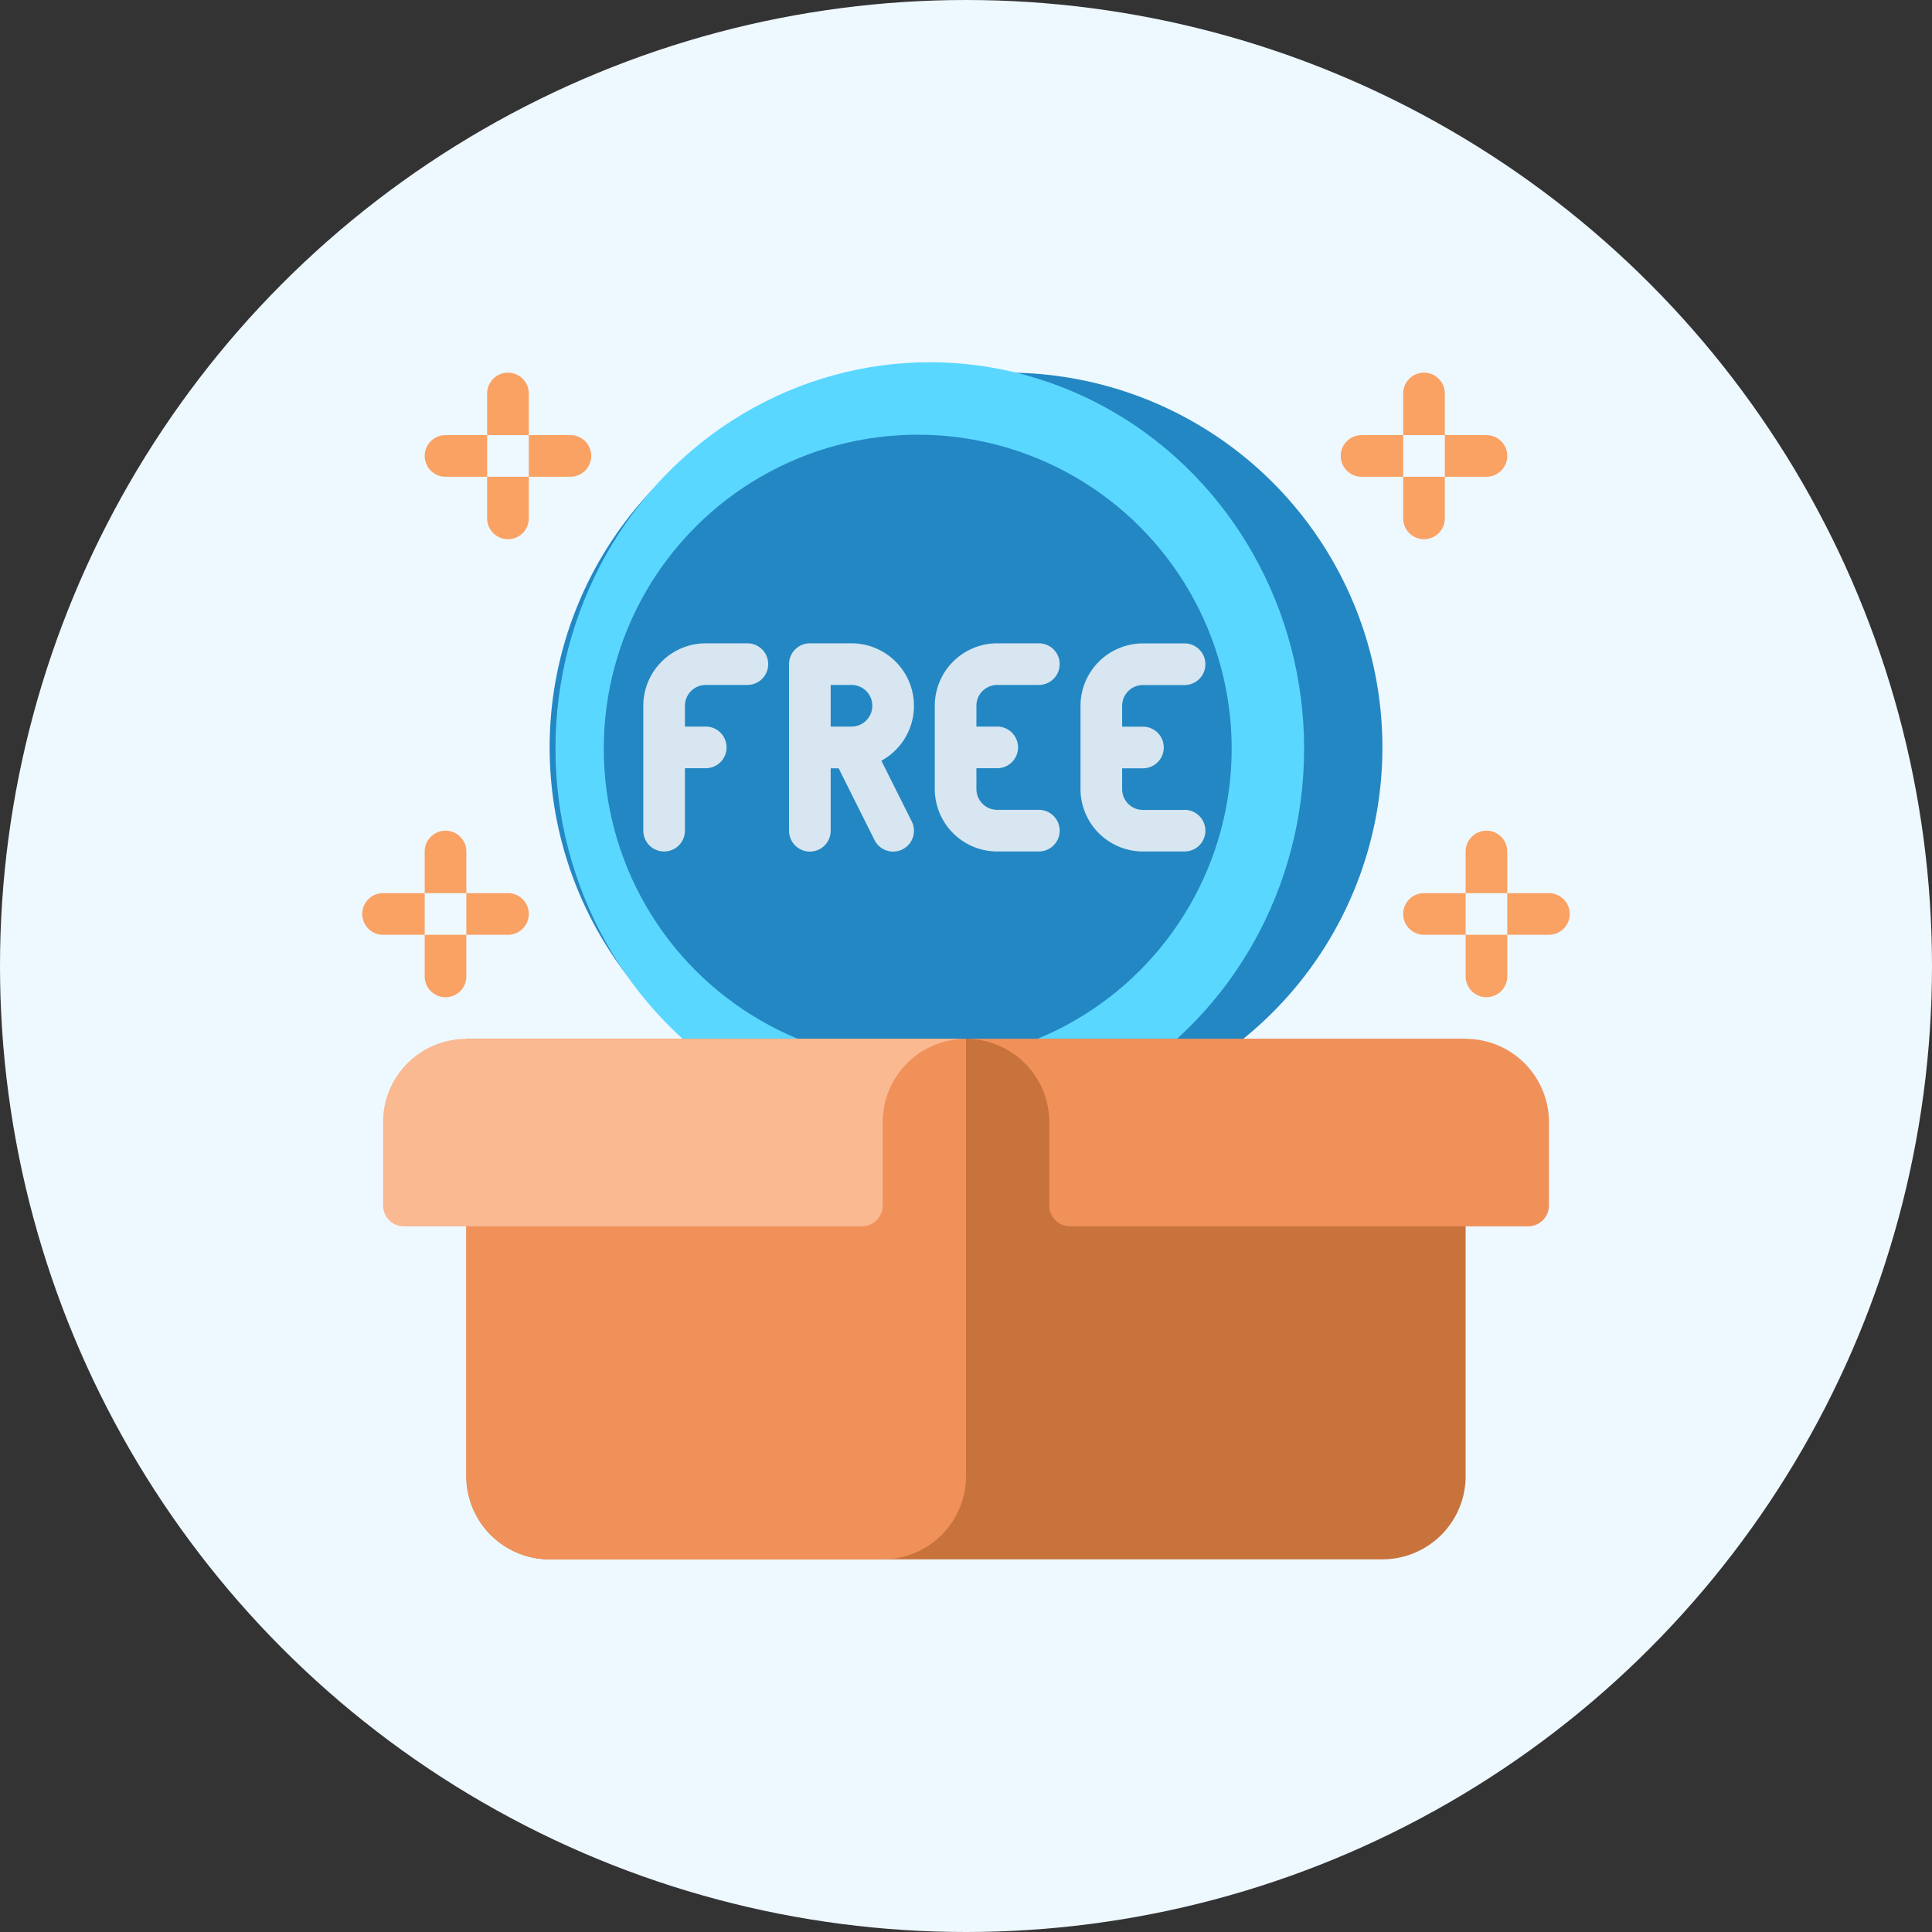 <svg xmlns="http://www.w3.org/2000/svg" width="80" height="80" viewBox="0 0 80 80">
  <rect x="0" y="0" width="80" height="80" fill="#333333" stroke="none"/>
  <g id="Group_15010" data-name="Group 15010" transform="translate(-393 -500)">
    <circle id="Ellipse_816" data-name="Ellipse 816" cx="40" cy="40" r="40" transform="translate(393 500)" fill="#eef8ff"/>
    <g id="Group_15009" data-name="Group 15009" transform="translate(384 475.431)">
      <g id="Group_7" data-name="Group 7" transform="translate(31.759 40)">
        <g id="Group_3" data-name="Group 3" transform="translate(0 0)">
          <path id="Path_8" data-name="Path 8" d="M114.966,71.035h-3.448a15.517,15.517,0,1,1,0-31.035h3.448a15.517,15.517,0,1,1,0,31.035Z" transform="translate(-96 -40)" fill="#2387c3"/>
        </g>
        <g id="Group_6" data-name="Group 6" transform="translate(0.118 0)">
          <g id="Group_4" data-name="Group 4" transform="translate(0)">
            <ellipse id="Ellipse_3" data-name="Ellipse 3" cx="15.5" cy="16" rx="15.5" ry="16" transform="translate(0.124 -0.431)" fill="#5ad7ff"/>
          </g>
          <g id="Group_5" data-name="Group 5" transform="translate(2.234 2.234)">
            <circle id="Ellipse_4" data-name="Ellipse 4" cx="13" cy="13" r="13" transform="translate(-0.11 0.335)" fill="#2387c3"/>
          </g>
        </g>
      </g>
      <g id="Group_12" data-name="Group 12" transform="translate(24.862 67.586)">
        <g id="Group_8" data-name="Group 8" transform="translate(3.448)">
          <path id="Path_9" data-name="Path 9" d="M101.931,317.552H67.448A3.448,3.448,0,0,1,64,314.1V296h41.379v18.1A3.448,3.448,0,0,1,101.931,317.552Z" transform="translate(-64 -296)" fill="#c8733c"/>
        </g>
        <g id="Group_9" data-name="Group 9" transform="translate(3.448)">
          <path id="Path_10" data-name="Path 10" d="M81.241,317.552H67.448A3.448,3.448,0,0,1,64,314.1V296H84.69v18.1A3.448,3.448,0,0,1,81.241,317.552Z" transform="translate(-64 -296)" fill="#f0915a"/>
        </g>
        <g id="Group_10" data-name="Group 10" transform="translate(0)">
          <path id="Path_11" data-name="Path 11" d="M56.138,296a3.448,3.448,0,0,0-3.448,3.448V302.9a.862.862,0,0,1-.862.862H32.862A.862.862,0,0,1,32,302.9v-3.448A3.448,3.448,0,0,1,35.448,296Z" transform="translate(-32 -296)" fill="#fab991"/>
        </g>
        <g id="Group_11" data-name="Group 11" transform="translate(24.138)">
          <path id="Path_12" data-name="Path 12" d="M256,296a3.448,3.448,0,0,1,3.448,3.448V302.9a.862.862,0,0,0,.862.862h18.966a.862.862,0,0,0,.862-.862v-3.448A3.448,3.448,0,0,0,276.69,296Z" transform="translate(-256 -296)" fill="#f0915a"/>
        </g>
      </g>
      <g id="Group_13" data-name="Group 13" transform="translate(35.638 51.207)">
        <path id="Path_13" data-name="Path 13" d="M136.31,144h-1.724A2.589,2.589,0,0,0,132,146.586v5.172a.862.862,0,1,0,1.724,0v-2.586h.862a.862.862,0,1,0,0-1.724h-.862v-.862a.863.863,0,0,1,.862-.862h1.724a.862.862,0,1,0,0-1.724Z" transform="translate(-132 -144)" fill="#d7e6f0"/>
        <path id="Path_14" data-name="Path 14" d="M193.172,146.586A2.589,2.589,0,0,0,190.586,144h-1.724a.862.862,0,0,0-.862.862v6.9a.862.862,0,1,0,1.724,0v-2.586h.329l1.486,2.972a.862.862,0,0,0,1.542-.771l-1.258-2.516a2.588,2.588,0,0,0,1.349-2.27Zm-3.448-.862h.862a.862.862,0,1,1,0,1.724h-.862Z" transform="translate(-181.965 -144)" fill="#d7e6f0"/>
        <path id="Path_15" data-name="Path 15" d="M246.586,145.724h1.724a.862.862,0,1,0,0-1.724h-1.724A2.589,2.589,0,0,0,244,146.586v3.448a2.589,2.589,0,0,0,2.586,2.586h1.724a.862.862,0,1,0,0-1.724h-1.724a.863.863,0,0,1-.862-.862v-.862h.862a.862.862,0,1,0,0-1.724h-.862v-.862A.863.863,0,0,1,246.586,145.724Z" transform="translate(-231.931 -144)" fill="#d7e6f0"/>
        <path id="Path_16" data-name="Path 16" d="M304.31,150.9h-1.724a.863.863,0,0,1-.862-.862v-.862h.862a.862.862,0,1,0,0-1.724h-.862v-.862a.863.863,0,0,1,.862-.862h1.724a.862.862,0,0,0,0-1.724h-1.724A2.589,2.589,0,0,0,300,146.586v3.448a2.589,2.589,0,0,0,2.586,2.586h1.724a.862.862,0,0,0,0-1.724Z" transform="translate(-281.897 -144)" fill="#d7e6f0"/>
      </g>
      <g id="Group_18" data-name="Group 18" transform="translate(64.517 40)">
        <g id="Group_14" data-name="Group 14" transform="translate(2.586 0)">
          <path id="Path_17" data-name="Path 17" d="M425.724,42.586H424V40.862a.862.862,0,1,1,1.724,0Z" transform="translate(-424 -40)" fill="#f9a263"/>
        </g>
        <g id="Group_15" data-name="Group 15" transform="translate(2.586 4.31)">
          <path id="Path_18" data-name="Path 18" d="M424.862,82.586a.862.862,0,0,1-.862-.862V80h1.724v1.724A.862.862,0,0,1,424.862,82.586Z" transform="translate(-424 -80)" fill="#f9a263"/>
        </g>
        <g id="Group_16" data-name="Group 16" transform="translate(4.31 2.586)">
          <path id="Path_19" data-name="Path 19" d="M440,65.724V64h1.724a.862.862,0,0,1,0,1.724Z" transform="translate(-440 -64)" fill="#f9a263"/>
        </g>
        <g id="Group_17" data-name="Group 17" transform="translate(0 2.586)">
          <path id="Path_20" data-name="Path 20" d="M400,64.862a.862.862,0,0,1,.862-.862h1.724v1.724h-1.724A.862.862,0,0,1,400,64.862Z" transform="translate(-400 -64)" fill="#f9a263"/>
        </g>
      </g>
      <g id="Group_23" data-name="Group 23" transform="translate(67.103 58.966)">
        <g id="Group_19" data-name="Group 19" transform="translate(2.586 0)">
          <path id="Path_21" data-name="Path 21" d="M449.724,218.586H448v-1.724a.862.862,0,0,1,1.724,0Z" transform="translate(-448 -216)" fill="#f9a263"/>
        </g>
        <g id="Group_20" data-name="Group 20" transform="translate(2.586 4.31)">
          <path id="Path_22" data-name="Path 22" d="M448.862,258.586a.862.862,0,0,1-.862-.862V256h1.724v1.724A.862.862,0,0,1,448.862,258.586Z" transform="translate(-448 -256)" fill="#f9a263"/>
        </g>
        <g id="Group_21" data-name="Group 21" transform="translate(4.31 2.586)">
          <path id="Path_23" data-name="Path 23" d="M464,241.724V240h1.724a.862.862,0,1,1,0,1.724Z" transform="translate(-464 -240)" fill="#f9a263"/>
        </g>
        <g id="Group_22" data-name="Group 22" transform="translate(0 2.586)">
          <path id="Path_24" data-name="Path 24" d="M424,240.862a.862.862,0,0,1,.862-.862h1.724v1.724h-1.724A.862.862,0,0,1,424,240.862Z" transform="translate(-424 -240)" fill="#f9a263"/>
        </g>
      </g>
      <g id="Group_28" data-name="Group 28" transform="translate(26.586 40)">
        <g id="Group_24" data-name="Group 24" transform="translate(2.586 0)">
          <path id="Path_25" data-name="Path 25" d="M72,42.586h1.724V40.862a.862.862,0,1,0-1.724,0Z" transform="translate(-72 -40)" fill="#f9a263"/>
        </g>
        <g id="Group_25" data-name="Group 25" transform="translate(2.586 4.31)">
          <path id="Path_26" data-name="Path 26" d="M72.862,82.586a.862.862,0,0,0,.862-.862V80H72v1.724A.862.862,0,0,0,72.862,82.586Z" transform="translate(-72 -80)" fill="#f9a263"/>
        </g>
        <g id="Group_26" data-name="Group 26" transform="translate(0 2.586)">
          <path id="Path_27" data-name="Path 27" d="M50.586,65.724V64H48.862a.862.862,0,0,0,0,1.724Z" transform="translate(-48 -64)" fill="#f9a263"/>
        </g>
        <g id="Group_27" data-name="Group 27" transform="translate(4.31 2.586)">
          <path id="Path_28" data-name="Path 28" d="M90.586,64.862A.862.862,0,0,0,89.724,64H88v1.724h1.724A.862.862,0,0,0,90.586,64.862Z" transform="translate(-88 -64)" fill="#f9a263"/>
        </g>
      </g>
      <g id="Group_33" data-name="Group 33" transform="translate(24 58.966)">
        <g id="Group_29" data-name="Group 29" transform="translate(2.586 0)">
          <path id="Path_29" data-name="Path 29" d="M48,218.586h1.724v-1.724a.862.862,0,0,0-1.724,0Z" transform="translate(-48 -216)" fill="#f9a263"/>
        </g>
        <g id="Group_30" data-name="Group 30" transform="translate(2.586 4.31)">
          <path id="Path_30" data-name="Path 30" d="M48.862,258.586a.862.862,0,0,0,.862-.862V256H48v1.724A.862.862,0,0,0,48.862,258.586Z" transform="translate(-48 -256)" fill="#f9a263"/>
        </g>
        <g id="Group_31" data-name="Group 31" transform="translate(0 2.586)">
          <path id="Path_31" data-name="Path 31" d="M26.586,241.724V240H24.862a.862.862,0,1,0,0,1.724Z" transform="translate(-24 -240)" fill="#f9a263"/>
        </g>
        <g id="Group_32" data-name="Group 32" transform="translate(4.31 2.586)">
          <path id="Path_32" data-name="Path 32" d="M66.586,240.862a.862.862,0,0,0-.862-.862H64v1.724h1.724A.862.862,0,0,0,66.586,240.862Z" transform="translate(-64 -240)" fill="#f9a263"/>
        </g>
      </g>
    </g>
  </g>
</svg>

